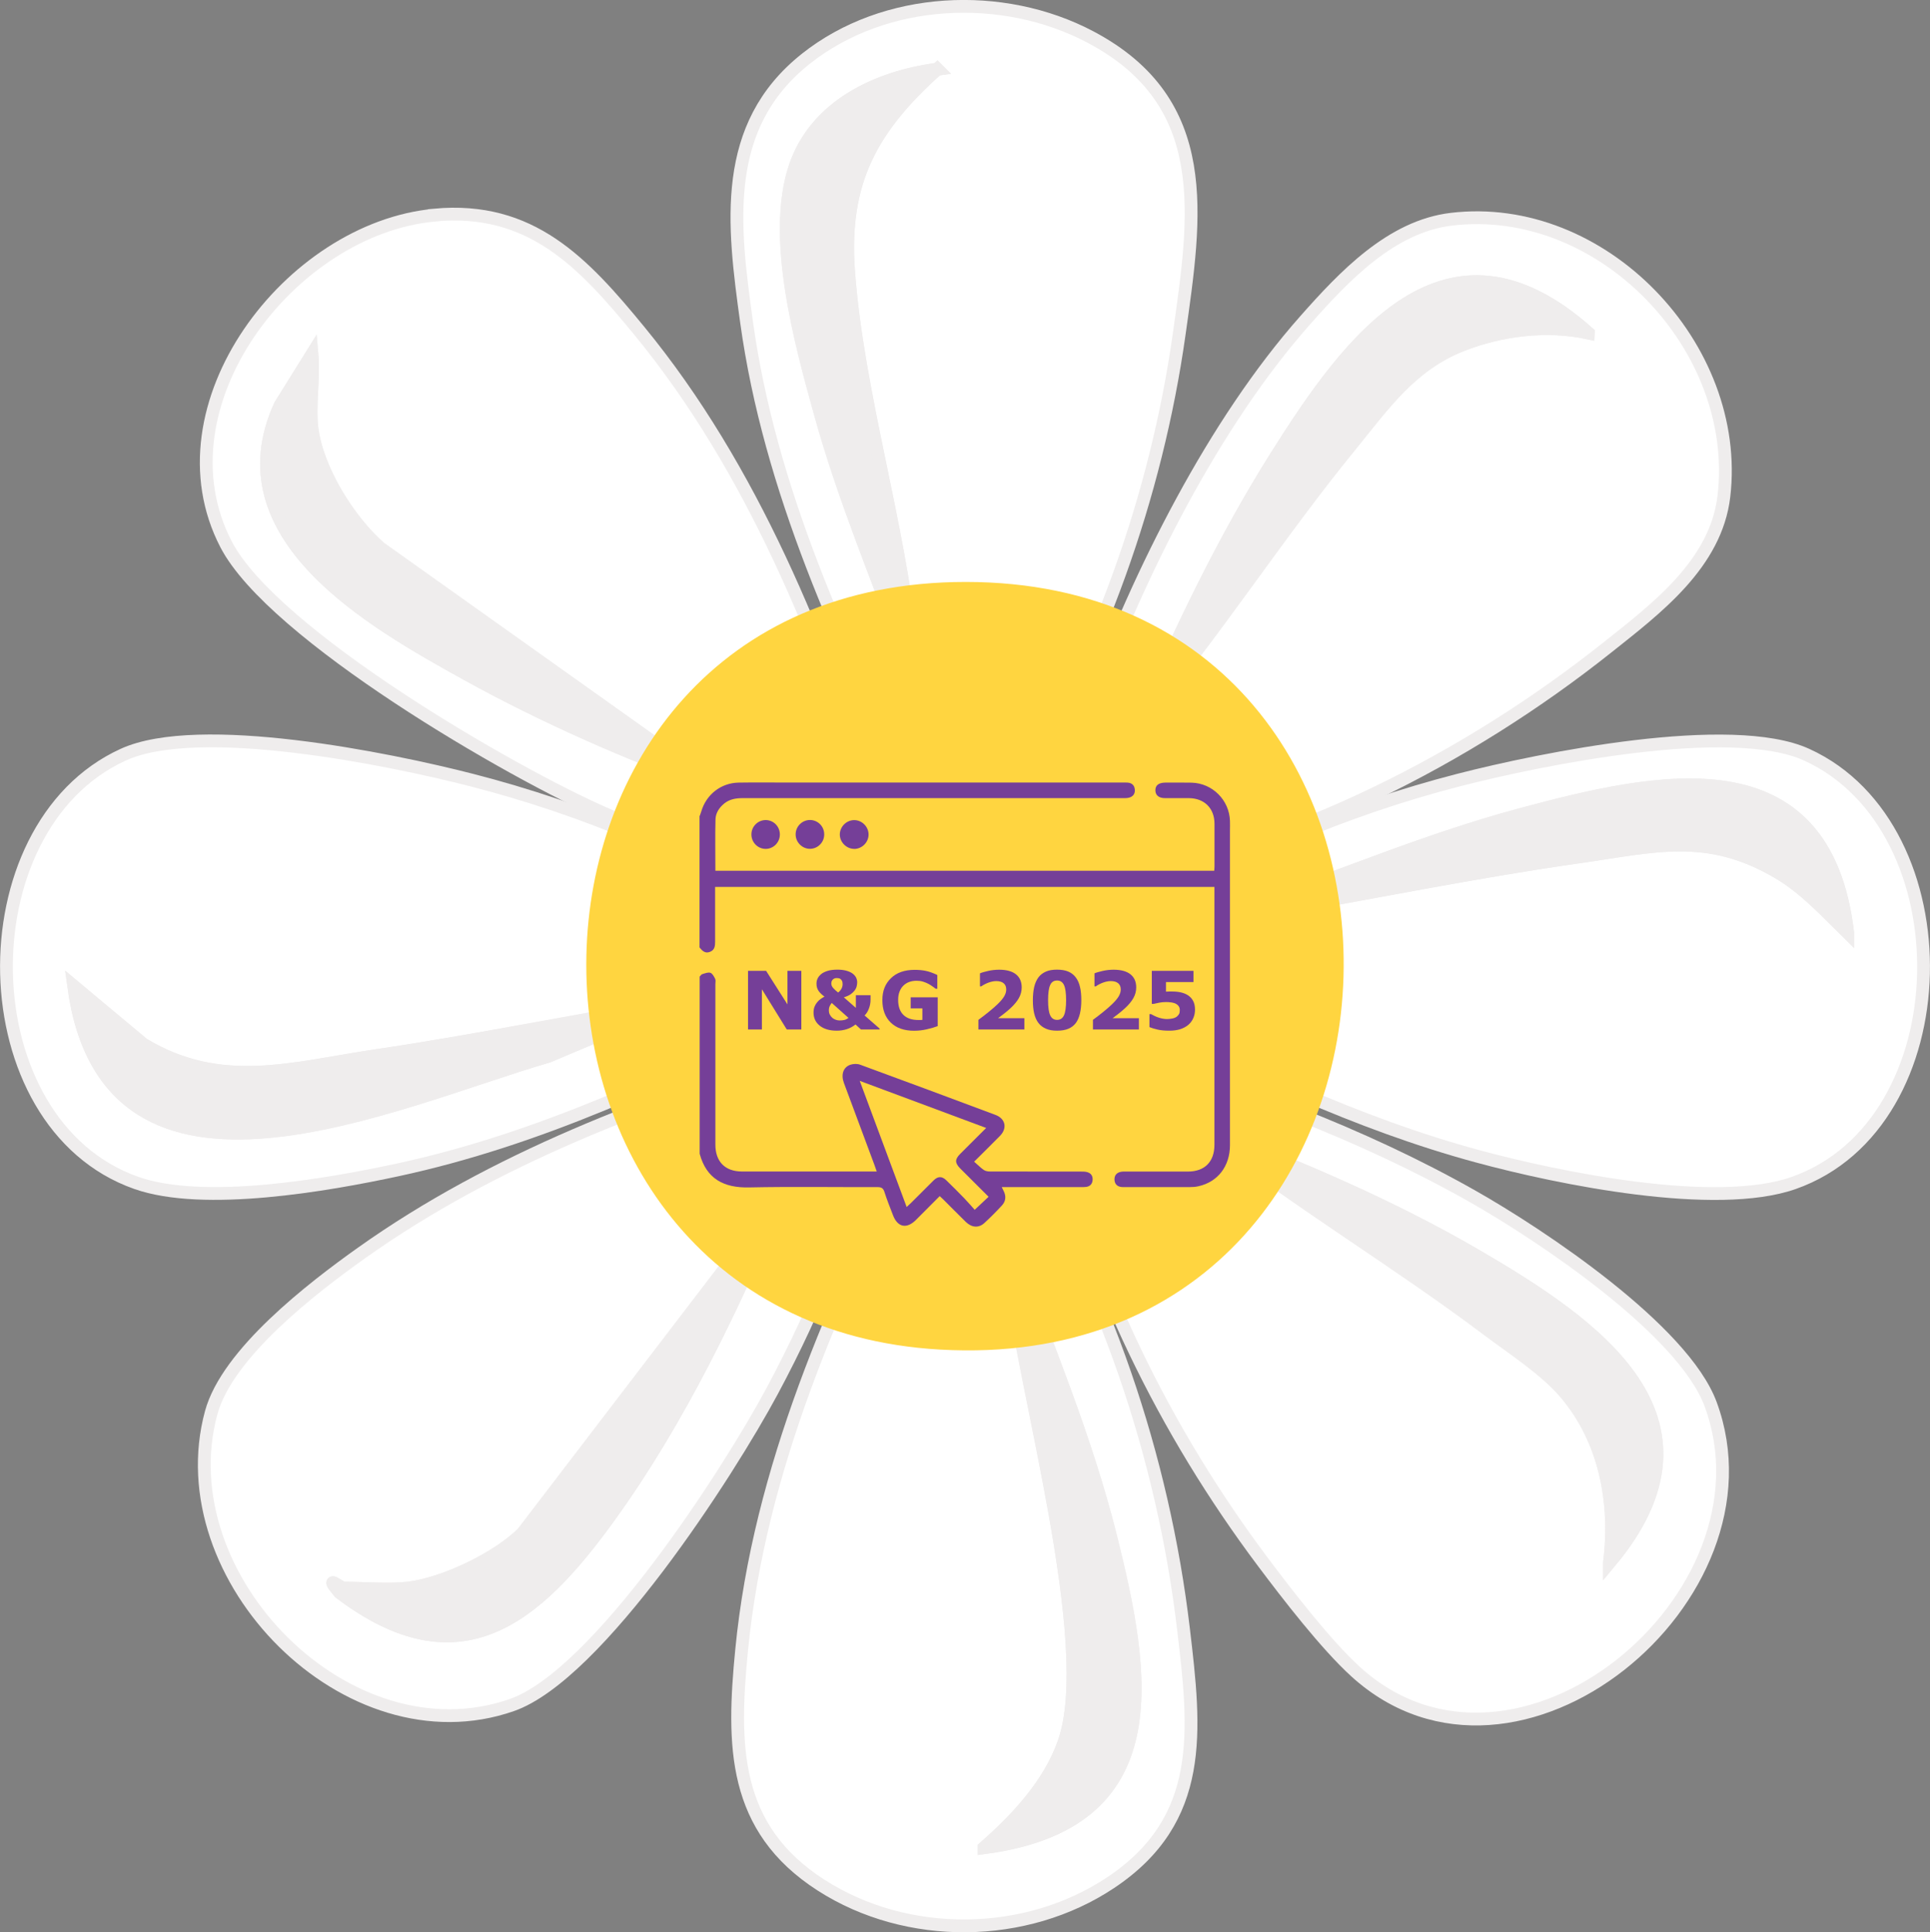 <svg xmlns="http://www.w3.org/2000/svg" id="Layer_2" data-name="Layer 2" viewBox="0 0 302 302.29"><rect x="0" y="0" width="302" height="302.29" fill="#808080" stroke="none"/><defs><style> .cls-1 { fill: #fff; } .cls-1, .cls-2 { stroke: #efeded; stroke-miterlimit: 10; stroke-width: 2px; } .cls-3 { fill: #ffd540; } .cls-4 { fill: #753f98; } .cls-2 { fill: #efeded; } </style></defs><g id="Layer_1-2" data-name="Layer 1"><g><g><g><path class="cls-1" d="M227.07,34.3c23.61-2.85,45.43,19.99,42.68,43.34-1.25,10.57-10.56,17.55-18.26,23.67-21.95,17.45-49.16,31.18-76.85,36.34-1.21-3.25-9.44-8.39-9.32-11.27s4.23-13.15,5.49-16.55c7.45-20.21,19.11-43.59,33.44-59.75,6.02-6.8,13.41-14.65,22.83-15.78ZM248.52,52.08c-22.2-19.82-37.4,1.13-48.87,19.37-8.2,13.03-14.92,27.1-21.02,41.22,11.52-13.77,21.29-29,32.64-42.91,5.2-6.37,9.48-12.65,17.49-15.79,6.09-2.39,13.32-3.29,19.76-1.88Z"></path><path class="cls-1" d="M67.98,33.64c15.12-1.39,23.28,7.42,32.07,18.13,17.73,21.6,28.47,48.47,37.01,74.83l-.32,1.05c-3.7,2.53-7.58,10.02-12.19,9.5-8.01-.91-21.95-6.41-29.59-9.72-14.99-6.51-52.27-28.19-59.58-42.26-11.26-21.67,10.02-49.43,32.6-51.51ZM48.82,67.06c-.46-3.59.33-7.96,0-11.65l-4.98,8c-9.37,20.43,14.26,33.79,29.16,42.04,12.03,6.66,25.45,12.57,38.39,17.19l-51.93-36.93c-4.85-4.24-9.82-12.18-10.64-18.65Z"></path><path class="cls-1" d="M125.88,164.68l1.48.2,9.23,10.16c-2.68,14.75-8.7,29.41-15.76,42.57-6.88,12.83-27.29,44.44-40.74,49.13-25.6,8.93-54.04-19.94-47.05-45.72,2.52-9.3,15.78-19.5,23.56-25.03,20.74-14.74,45.1-23.86,69.28-31.31ZM63.8,248.45c-2.96.33-6.87,0-9.98,0-.62,0-3.2-2.33-.68.68,18.77,14.27,30.74,4.01,42.16-11.79,11.04-15.27,19.41-32.84,26.74-50.13l-40.24,52.61c-4.01,3.98-12.41,8-18,8.63Z"></path><path class="cls-1" d="M124.63,158.51c-19.84,10.16-40.41,19.76-62.37,24.5-11.08,2.39-30.38,5.75-40.91,2.05-26.41-9.27-27.11-55.58-2.06-67,11.83-5.39,41.47.63,54.45,3.96,17.73,4.55,35.37,11.9,50.66,21.92l.24,14.56ZM104.73,157.26c-15.24,2.46-30.42,5.62-45.71,7.87-13.16,1.94-24.41,5.59-36.61-1.77l-10.88-9.09c5.34,39.31,50.63,17.79,74.24,10.99l18.96-7.99Z"></path><path class="cls-1" d="M158.55,124.53h-15.1c-11.7-23.34-23.02-48.01-26.64-74.21-2.1-15.21-4.03-30.55,9.28-41.12,12.33-9.8,30.8-10.68,44.56-3.4,19.32,10.23,16.48,27.91,13.86,46.5-3.59,25.41-12.64,50.42-25.96,72.22ZM146.67,10.82c-9.41,1.25-19.08,5.75-22.28,15.32-3.68,10.98.91,27.52,3.98,38.59,3.65,13.19,8.99,25.78,13.65,38.6,1.19.15.65-1.5.57-2.24-1.86-19.08-8.43-39.59-9.82-58.75-1.02-14.1,3.72-22.42,13.89-31.53Z"></path><path class="cls-1" d="M177.37,158.51l.22-14.55c15.35-9.99,32.93-17.36,50.67-21.93,12.97-3.34,42.65-9.34,54.45-3.96,25.02,11.41,24.39,57.71-2.06,67-12.2,4.28-36.73-.73-49.44-4.18-18.83-5.1-36.53-13.61-53.84-22.38ZM289.12,145.94c-3.55-30.21-29.87-24.24-51.39-18.45-14.28,3.84-27.87,9.62-41.79,14.46l2.24.58c16.24-2.8,32.47-6.14,48.79-8.46,11.91-1.69,20.18-4.11,31.29,2.44,4.26,2.51,7.4,6.04,10.86,9.43Z"></path><path class="cls-1" d="M212.14,261.53c-4.64-4.22-10.63-11.98-14.49-17.13-15.33-20.43-27.19-44.46-32.9-69.44l10.3-10.26c19.04,5.7,37.97,12.61,55.28,22.4,10.81,6.11,33.03,20.94,37.34,32.56,11.2,30.25-30.45,64.66-55.52,41.88ZM251.85,244.46c19-22.63-2.34-37.26-20.86-48.04-13.19-7.68-27.45-13.79-41.72-19.18,13.87,10.88,29.33,20.08,43.48,30.74,3.91,2.94,8.98,6.21,12.11,9.85,6.33,7.37,8.16,17.22,6.99,26.63Z"></path><path class="cls-1" d="M158.52,178.03c14.32,22.91,23.49,49.94,26.67,76.83,1.88,15.88,3.43,29.78-11.41,39.67-13.27,8.84-31.84,9.03-45.29.39-13.88-8.92-13.9-21.85-12.44-36.81,2.76-28.23,14.57-54.88,27.22-79.8l15.25-.27ZM153.99,289.05c29.22-3.84,25.26-26.84,19.78-48.73-3.76-15.01-9.74-29.35-15.13-43.79-1.17-.16-.66,1.51-.58,2.24,1.99,18.09,13.86,58.38,8.43,73.82-2.31,6.58-7.38,11.96-12.5,16.45Z"></path><path class="cls-2" d="M248.52,52.08c-6.44-1.4-13.67-.51-19.76,1.88-8.01,3.14-12.3,9.42-17.49,15.79-11.35,13.91-21.11,29.14-32.64,42.91,6.09-14.11,12.82-28.18,21.02-41.22,11.47-18.24,26.67-39.18,48.87-19.37Z"></path><path class="cls-2" d="M48.82,67.06c.82,6.46,5.79,14.4,10.64,18.65l51.93,36.93c-12.94-4.61-26.36-10.53-38.39-17.19-14.9-8.25-38.53-21.61-29.16-42.04l4.98-8c.33,3.69-.46,8.06,0,11.65Z"></path><path class="cls-2" d="M63.8,248.45c5.59-.63,13.99-4.65,18-8.63l40.24-52.61c-7.33,17.29-15.71,34.87-26.74,50.13-11.42,15.8-23.39,26.05-42.16,11.79-2.52-3.01.06-.68.68-.68,3.11,0,7.02.33,9.98,0Z"></path><path class="cls-2" d="M104.73,157.26l-18.96,7.99c-23.6,6.8-68.9,28.32-74.24-10.99l10.88,9.09c12.21,7.36,23.46,3.71,36.61,1.77,15.28-2.25,30.46-5.41,45.71-7.87Z"></path><path class="cls-2" d="M146.67,10.82c-10.18,9.11-14.91,17.43-13.89,31.53,1.39,19.16,7.96,39.67,9.82,58.75.07.74.61,2.39-.57,2.24-4.66-12.82-10-25.41-13.65-38.6-3.06-11.07-7.65-27.61-3.98-38.59,3.21-9.57,12.87-14.07,22.28-15.32Z"></path><path class="cls-2" d="M289.12,145.94c-3.47-3.39-6.6-6.92-10.86-9.43-11.11-6.55-19.38-4.13-31.29-2.44-16.32,2.32-32.55,5.66-48.79,8.46l-2.24-.58c13.92-4.84,27.51-10.62,41.79-14.46,21.53-5.79,47.84-11.76,51.39,18.45Z"></path><path class="cls-2" d="M251.85,244.46c1.17-9.42-.66-19.27-6.99-26.63-3.13-3.65-8.2-6.91-12.11-9.85-14.15-10.65-29.61-19.85-43.48-30.74,14.27,5.39,28.53,11.5,41.72,19.18,18.52,10.78,39.86,25.41,20.86,48.04Z"></path><path class="cls-2" d="M153.99,289.05c5.12-4.49,10.18-9.87,12.5-16.45,5.43-15.44-6.43-55.73-8.43-73.82-.08-.73-.6-2.4.58-2.24,5.39,14.44,11.37,28.78,15.13,43.79,5.48,21.89,9.44,44.89-19.78,48.73Z"></path></g><path class="cls-3" d="M151.11,91.04c81.05,0,77.92,124.68-3.98,120.09-74.94-4.2-74.05-120.09,3.98-120.09Z"></path></g><g><g><path class="cls-4" d="M109.5,127.63c.08-.22.16-.45.23-.67.77-2.66,3.08-4.48,5.85-4.53,2.51-.04,5.03-.01,7.54-.01,17.48,0,34.96,0,52.44,0,.3,0,.6-.01.89.01.66.05,1.06.42,1.12,1.07.07.69-.29,1.15-.96,1.3-.34.08-.7.06-1.05.06-19.78,0-39.55,0-59.33,0-1.06,0-2.04.15-2.89.83-.79.64-1.35,1.48-1.38,2.48-.07,2.67-.02,5.33-.02,8.05h78.06c.01-.22.04-.46.04-.69,0-2.22,0-4.43,0-6.65,0-2.43-1.58-4-4-4.02-1.24,0-2.49,0-3.73,0-.97,0-1.5-.44-1.52-1.2-.02-.8.51-1.22,1.55-1.23,1.38,0,2.76-.02,4.13.01,3.25.09,5.88,2.72,5.99,5.97.02.51,0,1.03,0,1.54,0,16.4,0,32.8,0,49.2,0,3.29-1.9,5.76-4.95,6.43-.44.1-.91.13-1.37.13-3.43.01-6.86,0-10.29,0-.13,0-.27,0-.4-.02-.66-.08-1.03-.49-1.06-1.13-.03-.64.31-1.09.95-1.23.31-.07.64-.05.97-.05,3.19,0,6.38,0,9.56,0,2.64,0,4.16-1.54,4.16-4.19,0-13.18,0-26.37,0-39.55,0-.24,0-.48,0-.79h-78.13c0,.72,0,1.44,0,2.16,0,2.13,0,4.27,0,6.4,0,.68-.06,1.31-.81,1.6-.76.3-1.21-.17-1.63-.69,0-6.86,0-13.72,0-20.59Z"></path><path class="cls-4" d="M109.5,152.76c.13-.13.24-.33.4-.37.42-.12.91-.33,1.27-.2.32.11.56.59.74.95.11.22.03.53.03.8,0,8.37,0,16.75,0,25.12,0,2.66,1.51,4.2,4.14,4.21,6.78,0,13.56,0,20.34,0,.21,0,.42,0,.77,0-.14-.41-.25-.74-.37-1.05-1.59-4.27-3.18-8.54-4.77-12.81-.48-1.3-.11-2.46,1.01-2.84.47-.16,1.1-.18,1.56,0,7.06,2.59,14.11,5.21,21.16,7.85,1.56.59,1.87,2.09.69,3.28-1.29,1.31-2.59,2.59-4.04,4.03.54.47.99.94,1.51,1.3.26.18.64.24.97.24,4.75.01,9.51,0,14.26.01.32,0,.66,0,.96.09.6.17.88.61.84,1.22-.04.62-.39,1-1,1.09-.29.04-.59.03-.89.03-4.08,0-8.16,0-12.33,0,.12.25.21.43.3.61.41.81.34,1.6-.27,2.26-.88.95-1.79,1.87-2.75,2.75-.88.81-1.97.73-2.9-.17-1.2-1.17-2.37-2.37-3.56-3.55-.15-.15-.31-.29-.53-.49-1.25,1.26-2.48,2.49-3.72,3.73-1.45,1.45-2.87,1.15-3.59-.75-.46-1.21-.95-2.41-1.34-3.64-.19-.61-.5-.75-1.11-.75-6.7.02-13.4-.09-20.1.05-3.88.08-6.63-1.31-7.7-5.27,0-9.24,0-18.48,0-27.72ZM154.3,176.45c-6.63-2.47-13.12-4.88-19.77-7.36,2.49,6.68,4.9,13.16,7.34,19.73.28-.26.48-.43.66-.61,1.19-1.18,2.36-2.37,3.56-3.55.68-.67,1.3-.68,1.98-.02.95.92,1.89,1.86,2.81,2.81.59.61,1.14,1.26,1.64,1.81.81-.77,1.46-1.37,2.17-2.04-1.48-1.48-2.95-2.94-4.42-4.41-.88-.89-.88-1.44,0-2.32,1.31-1.32,2.63-2.63,4.05-4.04Z"></path><path class="cls-4" d="M133.7,132.8c-1.22.02-2.28-1.02-2.29-2.24,0-1.19.98-2.22,2.18-2.26,1.23-.04,2.29.97,2.32,2.2.03,1.23-.98,2.28-2.22,2.31Z"></path><path class="cls-4" d="M128.97,130.55c0,1.22-.99,2.22-2.2,2.24-1.23.02-2.28-1.02-2.27-2.27,0-1.22,1-2.22,2.21-2.24,1.25-.02,2.27,1,2.26,2.26Z"></path><path class="cls-4" d="M117.58,130.51c.01-1.22,1.01-2.21,2.22-2.22,1.25,0,2.25,1.02,2.23,2.29-.02,1.23-1.01,2.22-2.22,2.22-1.24,0-2.25-1.03-2.23-2.29Z"></path></g><g><path class="cls-4" d="M125.39,161.05h-2.28l-3.89-6.29v6.29h-2.17v-9.17h2.83l3.34,5.25v-5.25h2.17v9.17Z"></path><path class="cls-4" d="M137.65,161.05h-2.93l-.85-.78c-.41.32-.86.57-1.36.73s-1.02.24-1.57.24c-1.13,0-2.02-.26-2.67-.78-.65-.52-.97-1.21-.97-2.05,0-.35.05-.65.15-.91s.24-.49.41-.7c.16-.2.34-.37.55-.52s.41-.27.6-.37c-.17-.13-.34-.26-.49-.4s-.29-.29-.41-.46c-.11-.16-.2-.33-.26-.52s-.09-.41-.09-.65c0-.29.06-.56.18-.81s.31-.48.55-.68c.25-.21.6-.38,1.02-.51s.94-.19,1.53-.19c.5,0,.94.05,1.33.15s.72.24.98.42c.25.17.44.38.58.62.13.25.2.51.2.79,0,.19-.03.4-.08.62s-.16.44-.3.64c-.16.21-.37.41-.63.6s-.62.35-1.08.49l1.88,1.65v-1.98h2.3v.68c0,.49-.08.95-.25,1.39-.16.44-.39.81-.68,1.1l2.35,2.05v.12ZM132.77,159.24l-2.62-2.34c-.08.08-.18.23-.29.44-.11.21-.16.45-.16.7,0,.27.05.51.16.71.11.2.24.36.39.49.16.13.35.23.55.3s.4.1.59.1c.28,0,.53-.03.74-.08s.43-.16.64-.32ZM131.85,153.95c0-.21-.03-.38-.1-.51s-.15-.22-.24-.29c-.1-.07-.2-.11-.31-.12s-.19-.02-.26-.02c-.07,0-.15,0-.24.02s-.19.06-.29.13c-.09.06-.16.14-.23.26s-.1.26-.1.45c0,.24.1.48.3.7s.45.46.77.7c.23-.18.4-.38.52-.6s.18-.46.18-.71Z"></path><path class="cls-4" d="M146.71,160.53c-.41.16-.95.32-1.63.48s-1.35.24-2.03.24c-1.56,0-2.78-.42-3.66-1.27s-1.32-2.02-1.32-3.51.45-2.57,1.34-3.44,2.13-1.31,3.72-1.31c.6,0,1.18.05,1.72.16s1.15.33,1.82.65v2.15h-.26c-.11-.09-.28-.21-.5-.37s-.44-.29-.64-.4c-.24-.13-.52-.24-.83-.34s-.66-.14-1.01-.14c-.42,0-.8.06-1.14.18s-.65.31-.92.57c-.26.25-.46.56-.61.94s-.22.82-.22,1.31c0,1.01.27,1.79.81,2.33s1.33.81,2.38.81c.09,0,.19,0,.3,0s.21-.01.3-.02v-1.8h-1.83v-1.73h4.23v4.52Z"></path><path class="cls-4" d="M160.3,161.05h-7.2v-1.51c.55-.4,1.1-.82,1.65-1.27s.99-.83,1.33-1.16c.5-.48.85-.9,1.06-1.26s.31-.71.31-1.06c0-.42-.13-.74-.4-.97s-.66-.34-1.16-.34c-.38,0-.77.08-1.19.23s-.8.35-1.16.6h-.2v-2.04c.29-.13.72-.25,1.29-.38s1.14-.19,1.71-.19c1.15,0,2.03.24,2.63.72s.9,1.16.9,2.05c0,.58-.14,1.13-.43,1.65s-.73,1.06-1.33,1.61c-.37.34-.75.66-1.13.95s-.65.49-.81.61h4.12v1.75Z"></path><path class="cls-4" d="M169.2,156.47c0,.77-.07,1.46-.21,2.07-.14.61-.36,1.11-.65,1.5-.3.4-.69.7-1.17.9s-1.06.3-1.76.3-1.27-.1-1.75-.31-.88-.51-1.18-.91c-.3-.4-.52-.9-.66-1.5-.14-.6-.2-1.28-.2-2.05s.07-1.49.21-2.08c.14-.59.36-1.08.66-1.49.3-.4.7-.7,1.18-.91s1.06-.3,1.74-.3,1.29.1,1.77.31.87.52,1.17.93c.3.4.52.9.65,1.49.14.59.2,1.27.2,2.04ZM166.82,156.47c0-1.11-.11-1.9-.33-2.37-.22-.47-.58-.71-1.08-.71s-.87.23-1.08.71c-.22.47-.33,1.26-.33,2.38s.11,1.87.33,2.35c.22.48.58.72,1.08.72s.86-.24,1.08-.72c.22-.48.33-1.27.33-2.37Z"></path><path class="cls-4" d="M178.22,161.05h-7.2v-1.51c.55-.4,1.1-.82,1.65-1.27s.99-.83,1.33-1.16c.5-.48.85-.9,1.06-1.26s.31-.71.31-1.06c0-.42-.13-.74-.4-.97s-.66-.34-1.16-.34c-.38,0-.77.08-1.19.23s-.8.35-1.16.6h-.2v-2.04c.29-.13.72-.25,1.29-.38s1.14-.19,1.71-.19c1.15,0,2.03.24,2.63.72s.9,1.16.9,2.05c0,.58-.14,1.13-.43,1.65s-.73,1.06-1.33,1.61c-.37.34-.75.66-1.13.95s-.65.49-.81.61h4.12v1.75Z"></path><path class="cls-4" d="M186.99,157.95c0,.48-.09.92-.27,1.33s-.44.76-.78,1.05c-.38.31-.81.54-1.3.69s-1.05.22-1.68.22c-.73,0-1.36-.06-1.86-.18s-.92-.24-1.24-.38v-2.03h.26c.37.22.78.41,1.21.55s.86.22,1.29.22c.26,0,.54-.03.84-.09s.54-.17.72-.32c.14-.13.25-.26.32-.39s.11-.33.11-.61c0-.21-.05-.4-.14-.55s-.22-.28-.37-.37c-.22-.14-.49-.22-.8-.27s-.6-.06-.85-.06c-.37,0-.72.03-1.06.1s-.64.13-.89.19h-.27v-5.17h6.52v1.75h-4.3v1.5c.13,0,.29-.02.48-.02s.37,0,.51,0c.5,0,.96.05,1.35.14s.74.23,1.02.4c.37.23.66.52.87.9s.31.84.31,1.4Z"></path></g></g></g></g></svg>